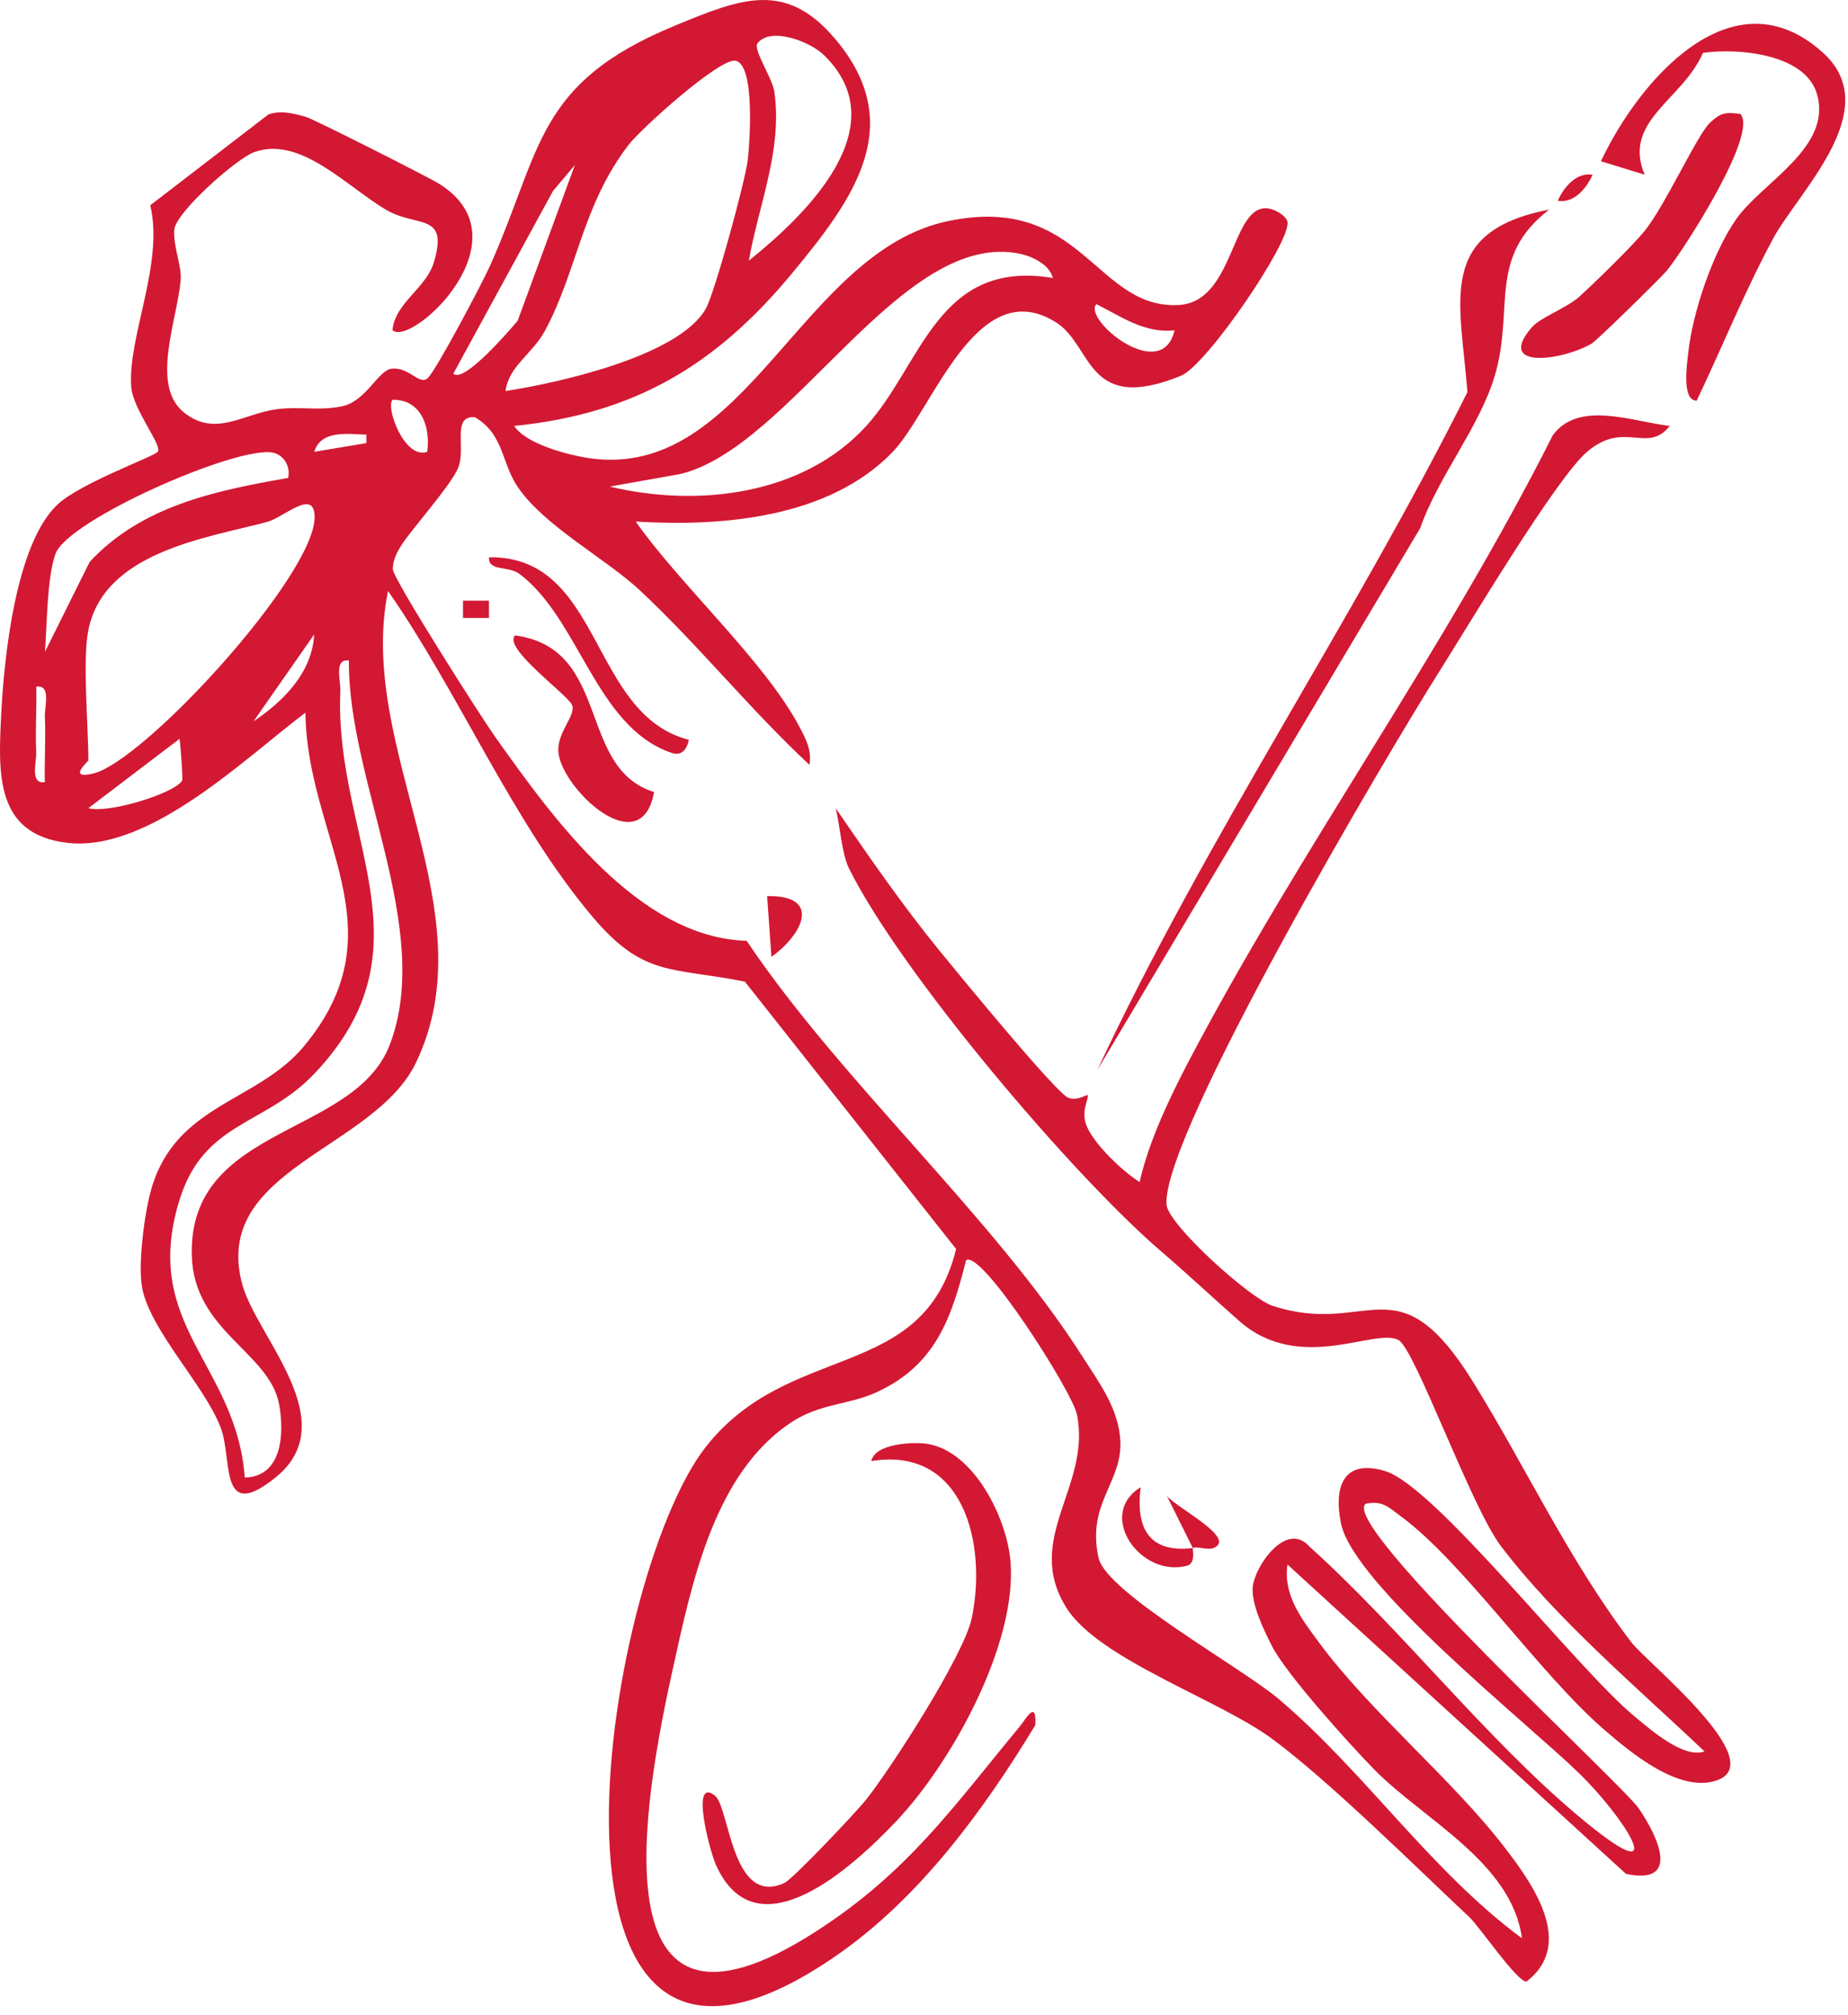 <?xml version="1.0" encoding="UTF-8"?> <svg xmlns="http://www.w3.org/2000/svg" width="89" height="97" viewBox="0 0 89 97" fill="none"><path d="M24.763 20.506C25.34 21.395 27.428 21.926 28.425 22.065C35.935 23.107 38.587 12.124 45.659 10.644C52.132 9.289 52.757 14.913 56.774 14.683C59.415 14.532 59.286 10.034 60.95 10.024C61.337 10.022 61.943 10.371 62.005 10.677C62.193 11.597 58.122 17.586 56.875 18.092C52.303 19.949 52.643 16.655 50.869 15.528C47.03 13.088 44.906 19.786 42.978 21.773C39.898 24.946 34.778 25.364 30.618 25.11C32.749 28.156 36.826 31.825 38.507 35.002C38.82 35.594 39.1 36.121 38.984 36.823C36.131 34.168 33.69 31.113 30.839 28.443C29.156 26.866 26.254 25.367 24.943 23.459C24.145 22.298 24.271 20.899 22.871 20.088C21.712 19.995 22.489 21.631 22.036 22.592C21.627 23.46 19.894 25.404 19.372 26.189C19.133 26.548 18.905 26.976 18.921 27.414C18.938 27.885 23.159 34.506 23.83 35.451C26.642 39.408 30.744 45.141 35.959 45.294C40.484 52.041 47.864 58.605 52.135 65.315C52.929 66.563 53.87 67.796 53.956 69.364C54.065 71.365 52.316 72.381 52.909 75.01C53.286 76.678 59.785 80.273 61.591 81.804C65.754 85.334 68.901 90.073 73.299 93.317C72.799 89.644 68.547 87.607 66.169 85.176C64.989 83.969 61.922 80.575 61.243 79.221C60.86 78.457 60.251 77.222 60.334 76.388C60.431 75.412 61.945 73.189 63.07 74.464C67.491 78.444 71.521 83.662 76.033 87.447C80.691 91.354 78.297 87.554 76.033 85.355C73.582 82.974 65.181 76.298 64.582 73.342C64.209 71.503 64.754 70.23 66.707 70.823C69.145 71.564 75.921 80.331 78.738 82.65C79.487 83.266 81.087 84.685 82.089 84.321C78.862 81.258 74.991 77.99 72.293 74.448C70.847 72.549 68.164 64.995 67.364 64.523C66.273 63.879 62.621 66.173 59.697 63.61C58.431 62.5 57.243 61.379 55.935 60.258C51.62 56.558 43.397 46.844 40.893 41.822C40.534 41.102 40.459 39.759 40.248 38.914C41.859 41.26 43.472 43.598 45.277 45.807C46.339 47.107 50.386 52.035 51.325 52.773C51.74 53.099 52.349 52.679 52.377 52.723C52.472 52.874 52.027 53.466 52.334 54.21C52.694 55.082 54.045 56.384 54.886 56.908C55.292 55.036 56.336 52.831 57.244 51.102C62.635 40.839 69.561 31.321 74.79 20.942C76.053 19.263 78.604 20.297 80.417 20.506C79.326 21.876 78.246 20.207 76.435 21.751C74.943 23.023 70.727 30.101 69.364 32.254C66.91 36.129 55.97 54.587 56.178 57.984C56.237 58.945 60.187 62.506 61.281 62.865C65.947 64.395 67.27 60.588 70.968 66.569C73.52 70.697 75.579 75.155 78.563 79.061C79.325 80.058 85.324 84.842 82.654 85.724C80.859 86.316 78.56 84.398 77.269 83.284C74.135 80.577 70.456 75.195 67.465 73.001C66.896 72.584 66.589 72.224 65.771 72.398C64.499 73.404 78.11 85.872 78.925 87.069C79.901 88.501 80.918 90.767 78.305 90.214L62.007 75.325C61.784 76.792 62.702 77.962 63.506 79.053C65.997 82.431 69.897 85.612 72.457 88.934C73.802 90.68 75.885 93.586 73.513 95.403C73.044 95.398 71.272 92.776 70.765 92.3C68.234 89.924 63.965 85.698 61.261 83.711C58.649 81.791 52.904 79.883 51.352 77.396C49.274 74.066 52.573 71.553 51.864 68.093C51.637 66.983 47.252 60.112 46.525 60.677C45.81 63.524 45.023 65.742 42.206 67.033C40.907 67.629 39.514 67.569 38.17 68.437C34.428 70.853 33.332 76.144 32.421 80.264C31.029 86.564 28.509 99.924 39.291 92.992C43.717 90.146 45.877 87.025 49.101 83.133C49.409 82.762 49.928 81.783 49.861 83.054C47.384 87.137 44.322 91.324 40.379 94.08C24.468 105.202 28.987 76.064 33.975 69.681C38.014 64.512 44.448 66.609 46.047 60.132L35.872 47.258C32.324 46.554 30.997 47.053 28.533 44.135C24.69 39.583 22.099 33.343 18.688 28.453C17.143 35.995 23.545 43.801 20.041 51.145C18.031 55.357 10.157 56.278 11.669 61.84C12.359 64.376 16.614 68.456 13.257 71.143C10.525 73.331 11.214 70.278 10.63 68.734C9.868 66.722 7.27 64.096 6.854 62.042C6.624 60.904 6.964 58.35 7.292 57.228C8.491 53.127 12.399 53.074 14.65 50.357C19.329 44.71 14.772 40.348 14.71 34.31C11.779 36.518 7.193 41.032 3.247 40.578C-0.226 40.179 -0.08 37.25 0.052 34.501C0.187 31.685 0.75 26.155 2.791 24.27C3.894 23.251 7.44 21.97 7.6 21.75C7.828 21.436 6.397 19.72 6.319 18.611C6.15 16.206 7.904 12.687 7.237 9.883L12.931 5.506C13.561 5.301 14.118 5.461 14.726 5.623C15.073 5.716 20.604 8.511 21.141 8.844C25.468 11.524 19.797 16.742 18.903 15.894C19.013 14.6 20.519 13.871 20.889 12.649C21.626 10.212 20.091 10.97 18.616 10.112C16.725 9.012 14.464 6.504 12.226 7.33C11.393 7.638 8.442 10.233 8.392 11.073C8.341 11.922 8.767 12.787 8.698 13.524C8.513 15.479 7.242 18.571 8.868 19.864C10.37 21.059 11.699 19.932 13.295 19.705C14.361 19.553 15.412 19.796 16.499 19.554C17.638 19.3 18.209 17.834 18.853 17.753C19.696 17.646 20.176 18.554 20.587 18.216C20.97 17.901 23.223 13.633 23.582 12.834C26.111 7.208 25.761 4.02 32.493 1.239C35.714 -0.092 37.845 -0.947 40.235 1.889C43.737 6.044 41.072 9.627 38.141 13.165C34.485 17.575 30.563 19.925 24.763 20.506ZM39.681 2.653C38.975 1.966 37.077 1.28 36.478 2.092C36.262 2.385 37.199 3.763 37.292 4.409C37.694 7.221 36.537 9.852 36.064 12.55C38.834 10.33 43.21 6.089 39.681 2.653ZM24.344 18.826C26.842 18.444 32.673 17.161 33.986 14.872C34.417 14.122 35.893 8.722 36.013 7.693C36.112 6.839 36.373 3.11 35.421 2.924C34.676 2.778 30.899 6.161 30.273 6.975C28.033 9.886 27.8 13.045 26.246 15.921C25.634 17.055 24.511 17.61 24.344 18.826ZM21.833 17.988C22.331 18.488 24.556 15.884 24.931 15.441L27.685 7.947L26.634 9.193L21.833 17.988ZM50.706 13.383C50.547 12.744 49.726 12.348 49.148 12.223C43.411 10.986 38.102 21.575 32.736 22.827L29.367 23.426C33.585 24.436 38.668 23.854 41.718 20.51C44.406 17.562 45.137 12.456 50.706 13.383ZM56.565 15.902C55.133 16.061 54.004 15.244 52.803 14.643C52.121 15.372 55.963 18.533 56.565 15.902ZM20.573 21.754C20.748 20.561 20.281 19.221 18.904 19.247C18.561 19.617 19.485 22.133 20.573 21.754ZM17.644 20.924C16.727 20.897 15.458 20.692 15.135 21.752L17.643 21.333L17.644 20.924ZM13.879 23.009C13.993 22.479 13.701 21.939 13.188 21.803C11.583 21.376 3.273 25.011 2.673 26.661C2.262 27.792 2.264 30.101 2.167 31.379L4.319 27.051C6.835 24.346 10.376 23.622 13.879 23.009ZM4.255 30.335C3.963 31.788 4.255 34.905 4.255 36.612C4.255 36.658 3.22 37.531 4.469 37.246C6.929 36.685 15.154 27.709 15.152 24.902C15.151 23.467 13.675 24.914 12.861 25.129C9.904 25.914 5.012 26.57 4.255 30.335ZM12.21 34.729C13.644 33.77 15.032 32.385 15.131 30.545L12.21 34.729ZM11.789 71.135C13.623 71.09 13.694 68.949 13.44 67.6C12.969 65.102 9.347 64.091 9.238 60.469C9.047 54.144 17.067 54.759 18.773 50.294C20.894 44.743 16.745 37.585 16.804 31.801C16.071 31.704 16.413 32.749 16.391 33.259C16.08 40.272 20.938 45.576 15.145 51.687C12.761 54.202 9.832 53.975 8.652 57.75C6.758 63.808 11.386 65.653 11.789 71.135ZM2.158 37.657C2.136 36.617 2.207 35.559 2.162 34.516C2.14 34.007 2.479 32.961 1.748 33.058C1.77 34.098 1.699 35.156 1.744 36.199C1.766 36.708 1.427 37.754 2.158 37.657ZM8.768 37.59C8.824 37.506 8.691 35.907 8.651 35.568L4.255 38.909C5.18 39.18 8.35 38.223 8.768 37.59Z" fill="#D31833"></path><path d="M41.966 70.342C42.125 69.484 44.015 69.413 44.651 69.512C46.907 69.865 48.491 73.086 48.665 75.162C48.999 79.13 45.839 84.853 43.175 87.669C41.093 89.87 36.421 94.162 34.472 89.765C34.172 89.087 33.236 85.506 34.433 86.452C35.14 87.011 35.235 91.81 37.77 90.657C38.184 90.469 41.238 87.242 41.719 86.632C42.973 85.044 46.428 79.676 46.8 77.903C47.544 74.357 46.421 69.612 41.966 70.342Z" fill="#D31833"></path><path d="M74.605 10.09C71.605 12.413 72.958 14.885 71.977 18.13C71.234 20.586 69.251 22.973 68.396 25.429L52.848 51.515C58.098 40.284 65.121 29.975 70.671 18.879C70.336 14.464 69.151 11.155 74.605 10.09Z" fill="#D31833"></path><path d="M81.714 19.289C80.968 19.299 81.256 17.456 81.305 16.995C81.513 15.036 82.495 12.141 83.629 10.531C84.866 8.774 88.251 7.103 87.506 4.529C86.942 2.579 83.675 2.302 82.013 2.547C81.033 4.817 78.119 5.821 79.206 8.41L77.102 7.764C78.905 3.92 83.428 -1.417 87.798 2.541C90.813 5.271 86.619 9.222 85.404 11.47C84.035 14.004 82.95 16.693 81.714 19.289Z" fill="#D31833"></path><path d="M83.81 5.484C84.721 6.389 81.087 12.044 80.272 13.032C79.986 13.379 76.89 16.405 76.663 16.537C75.209 17.381 71.998 17.794 73.782 15.749C74.193 15.277 75.465 14.826 76.074 14.271C76.815 13.596 78.627 11.83 79.201 11.123C80.194 9.899 81.741 6.481 82.354 5.908C82.877 5.418 83.098 5.396 83.81 5.484Z" fill="#D31833"></path><path d="M31.5 38.131C30.876 41.586 27.048 37.971 26.893 36.215C26.808 35.249 27.772 34.433 27.545 33.932C27.314 33.426 24.191 31.187 24.809 30.592C29.46 31.222 27.773 36.979 31.5 38.131Z" fill="#D31833"></path><path d="M33.176 35.619C33.087 36.045 32.85 36.418 32.346 36.247C28.698 35.008 27.926 29.837 25.033 27.642C24.465 27.211 23.504 27.53 23.553 26.829C29.029 26.755 28.384 34.39 33.176 35.619Z" fill="#D31833"></path><path d="M57.448 74.531L56.197 72.02C56.705 72.625 59.636 74.083 58.416 74.539C58.159 74.636 57.609 74.427 57.448 74.531C57.411 74.555 57.614 75.26 57.172 75.379C54.931 75.981 52.777 72.93 54.934 71.602C54.692 73.578 55.333 74.778 57.448 74.531Z" fill="#D31833"></path><path d="M36.945 43.143C39.574 43.092 38.687 44.97 37.152 46.066L36.945 43.143Z" fill="#D31833"></path><path d="M76.698 8.416C76.396 9.098 75.779 9.801 75.024 9.663C75.326 8.981 75.943 8.279 76.698 8.416Z" fill="#D31833"></path><path d="M23.549 28.919H22.298V29.752H23.549V28.919Z" fill="#D31833"></path></svg> 